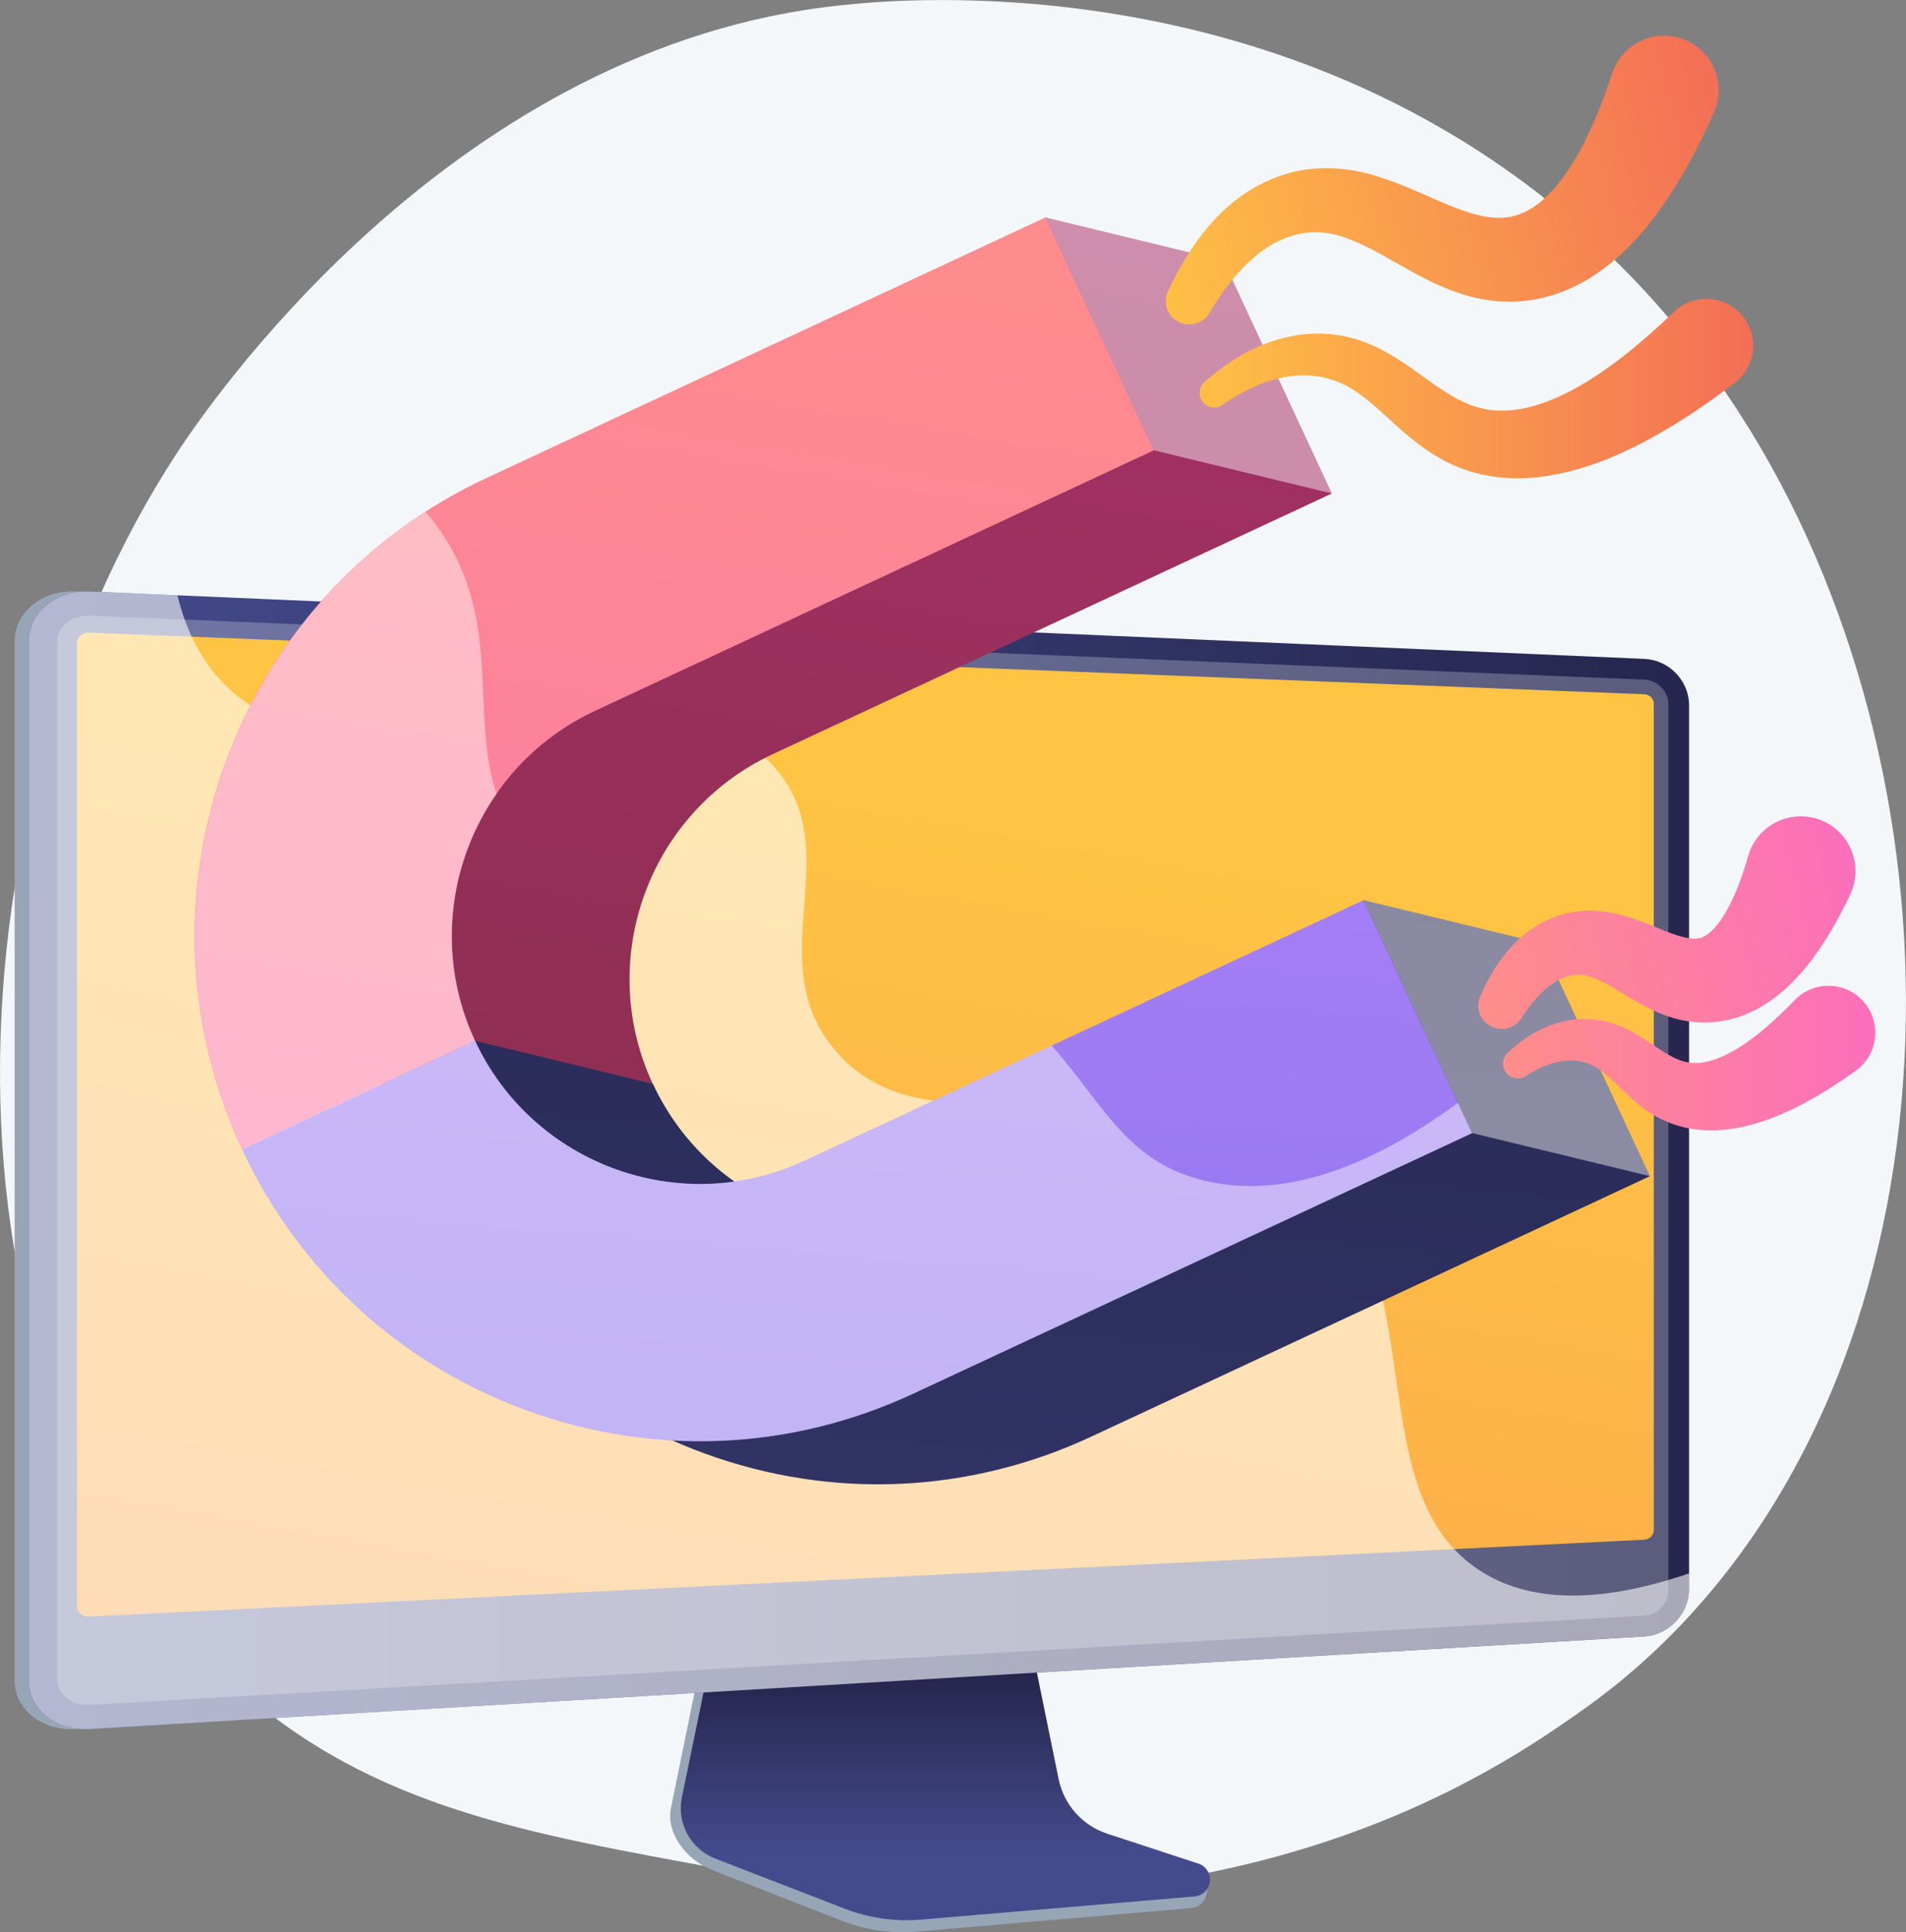 <?xml version="1.0" encoding="utf-8"?>
<!-- Generator: Adobe Illustrator 25.3.1, SVG Export Plug-In . SVG Version: 6.00 Build 0)  -->
<svg version="1.1" xmlns="http://www.w3.org/2000/svg" xmlns:xlink="http://www.w3.org/1999/xlink" x="0px" y="0px"
	 viewBox="0 0 1875 1900" style="enable-background:new 0 0 1875 1900;" xml:space="preserve">
<rect x="0" y="0" width="1875" height="1900" fill="#808080" stroke="none"/>
<style type="text/css">
	.st0{fill:#F4F7FA;}
	.st1{fill:#97A6B7;}
	.st2{fill:url(#SVGID_1_);}
	.st3{fill:url(#SVGID_2_);}
	.st4{opacity:0.3;fill:#D8DEE8;}
	.st5{fill:url(#SVGID_3_);}
	.st6{opacity:0.6;fill:#FFFFFF;}
	.st7{fill:url(#SVGID_4_);}
	.st8{fill:url(#SVGID_5_);}
	.st9{fill:url(#SVGID_6_);}
	.st10{fill:url(#SVGID_7_);}
	.st11{opacity:0.45;fill:#FFFFFF;}
	.st12{fill:url(#SVGID_8_);}
	.st13{fill:url(#SVGID_9_);}
	.st14{fill:url(#SVGID_10_);}
	.st15{fill:url(#SVGID_11_);}
</style>
<g id="Background">
</g>
<g id="Metaphor">
	<g>
		<path class="st0" d="M1649.4,1602.2c-48.8,50.3-92.5,79.9-125.9,102.2c-326.1,217.7-698.8,155-814.1,133.5
			c-185.9-34.6-342.9-59-477.7-180.8C-74.7,1380.3-59.8,802.8,174.3,445.1c27.8-42.4,261.5-389,635.1-437.8c9.1-1.2,16-1.9,21.9-2.5
			c57.8-6.1,415.9-38.4,707.9,206.2c41.8,35,109.1,98.2,171.4,194.5C1938.7,757.7,1939.4,1303.3,1649.4,1602.2z"/>
		<g>
			<g>
				<path class="st1" d="M1086.3,1813.9c-24.5-8.1-42.8-28.9-48-54.5l-35.7-176.5l-305,10.8l-37.5,183.8
					c-5.3,25.7,15.8,51.6,40,61.1l127.6,49.9c23.7,9.3,49.2,13,74.6,10.8l269.7-23.1c7.9-0.7,14.2-6.9,15.1-14.8
					c0.9-7.9,6.4-16.9-1.1-19.4L1086.3,1813.9z"/>
				<linearGradient id="SVGID_1_" gradientUnits="userSpaceOnUse" x1="929.888" y1="1651.799" x2="929.888" y2="1821.853">
					<stop  offset="3.597000e-03" style="stop-color:#26264F"/>
					<stop  offset="1" style="stop-color:#444B8C"/>
				</linearGradient>
				<path class="st2" d="M1089.3,1803.1c-24.5-8-42.8-28.6-47.9-53.8l-35.6-174.2l-297.5,10.7l-37.5,181.5
					c-5.3,25.4,8.6,50.9,32.9,60.3l127.5,49.3c23.7,9.2,49.2,12.8,74.5,10.7l269.4-22.8c7.9-0.7,14.2-6.8,15.1-14.6
					c0.9-7.8-3.8-15.3-11.3-17.7L1089.3,1803.1z"/>
			</g>
			<g>
				<g>
					<path class="st1" d="M74.5,1700.2c-33.1,2-60.1-19.5-60.1-47.8v-1022c0-28.4,27.1-50.3,60.1-48.8L1604,647.9
						c24.3,1.1,43.9,21.5,43.9,45.6v869.2c0,24.1-19.7,44.9-43.9,46.4L74.5,1700.2z"/>
					<linearGradient id="SVGID_2_" gradientUnits="userSpaceOnUse" x1="28.108" y1="1140.954" x2="1661.668" y2="1140.954">
						<stop  offset="0" style="stop-color:#444B8C"/>
						<stop  offset="0.996" style="stop-color:#26264F"/>
					</linearGradient>
					<path class="st3" d="M88.2,1700.2c-33.1,2-60.1-19.5-60.1-47.8v-1022c0-28.4,27.1-50.3,60.1-48.8l1529.5,66.3
						c24.3,1.1,43.9,21.5,43.9,45.6v869.2c0,24.1-19.7,44.9-43.9,46.4L88.2,1700.2z"/>
					<path class="st4" d="M1617.7,668.3L88.2,605.4c-17.7-0.7-32.1,11-32.1,26.1v794.8v224.5c0,15.1,14.4,26.6,32.1,25.6
						l1529.5-87.8c13-0.7,23.5-11.8,23.5-24.8v-198.7V692.7C1641.3,679.8,1630.7,668.9,1617.7,668.3z"/>
					<linearGradient id="SVGID_3_" gradientUnits="userSpaceOnUse" x1="901.049" y1="790.615" x2="402.929" y2="3573.45">
						<stop  offset="0" style="stop-color:#FFC444"/>
						<stop  offset="0.996" style="stop-color:#F36F56"/>
					</linearGradient>
					<path class="st5" d="M88.2,1589.6c-6.9,0.3-12.5-4.2-12.5-10.1V632.3c0-5.9,5.6-10.5,12.5-10.2l1529.5,60.6
						c5.1,0.2,9.2,4.5,9.2,9.5v812.2c0,5-4.1,9.4-9.2,9.6L88.2,1589.6z"/>
				</g>
				<path class="st6" d="M1458.1,1545.8c-128.7-79.6-38.8-305.9-183.3-419.6c-145.7-114.6-350.7,26-452.7-92.8
					c-76-88.4,12.9-195.1-59.6-278.3c-113.8-130.4-405.1,48.9-538.9-79.5c-19-18.2-38.2-45.9-49.1-90.3l-86.2-3.7
					c-33.1-1.4-60.1,20.5-60.1,48.8v1022c0,28.4,27.1,49.8,60.1,47.8l1529.5-91.2c24.3-1.4,43.9-22.2,43.9-46.4v-15.5
					C1560.1,1581.7,1498,1570.5,1458.1,1545.8z"/>
			</g>
		</g>
		<g>
			<g>
				<g>
					
						<linearGradient id="SVGID_4_" gradientUnits="userSpaceOnUse" x1="1687.805" y1="642.342" x2="502.163" y2="2373.89" gradientTransform="matrix(0.906 -0.422 0.422 0.906 -837.616 78.961)">
						<stop  offset="0" style="stop-color:#AB316D"/>
						<stop  offset="1" style="stop-color:#792D3D"/>
					</linearGradient>
					<path class="st7" d="M760.3,741.5l549.8-256.2l-106.7-229l-174.9-42.4L653.5,512.4c-120.2,56-211.5,155.5-256.9,280.2
						c-45.4,124.6-39.5,259.5,16.5,379.8l229-106.7C585.3,943.7,638.3,798.3,760.3,741.5z"/>
					
						<linearGradient id="SVGID_5_" gradientUnits="userSpaceOnUse" x1="1457.014" y1="1356.684" x2="388.764" y2="3237.159" gradientTransform="matrix(0.906 -0.422 0.422 0.906 -837.616 78.961)">
						<stop  offset="3.597000e-03" style="stop-color:#26264F"/>
						<stop  offset="1" style="stop-color:#444B8C"/>
					</linearGradient>
					<path class="st8" d="M693.4,1429.3c124.6,45.4,259.5,39.5,379.8-16.5l549.8-256.2l-106.7-229l-174.9-42.4l-374.9,298.7
						c-121.9,56.8-267.4,3.9-324.2-118.1l-174.9-42.4l-54.1,149.1C469.2,1292.6,568.7,1383.9,693.4,1429.3z"/>
				</g>
				<g>
					
						<linearGradient id="SVGID_6_" gradientUnits="userSpaceOnUse" x1="1298.594" y1="1275.605" x2="279.535" y2="3069.488" gradientTransform="matrix(0.906 -0.422 0.422 0.906 -837.616 78.961)">
						<stop  offset="0" style="stop-color:#AA80F9"/>
						<stop  offset="0.996" style="stop-color:#6165D7"/>
					</linearGradient>
					<path class="st9" d="M518.4,1386.9c124.6,45.4,259.5,39.5,379.8-16.5l549.8-256.2l-106.7-229l-549.8,256.2
						c-121.9,56.8-267.4,3.9-324.2-118.1l-229,106.7C294.3,1250.2,393.8,1341.5,518.4,1386.9z"/>
					
						<linearGradient id="SVGID_7_" gradientUnits="userSpaceOnUse" x1="1537.878" y1="543.534" x2="367.225" y2="2253.19" gradientTransform="matrix(0.906 -0.422 0.422 0.906 -837.616 78.961)">
						<stop  offset="0" style="stop-color:#FF9085"/>
						<stop  offset="1" style="stop-color:#FB6FBB"/>
					</linearGradient>
					<path class="st10" d="M585.3,699l549.8-256.2l-106.7-229L478.6,470c-120.2,56-211.5,155.5-256.9,280.2s-39.5,259.5,16.5,379.8
						l229-106.7C410.4,901.3,463.4,755.9,585.3,699z"/>
				</g>
				<path class="st11" d="M1028.4,213.8c5.3,11.4,106.7,229,106.7,229l174.9,42.4l-106.7-229L1028.4,213.8z"/>
				<polygon class="st11" points="1341.3,885.1 1448,1114.1 1623,1156.5 1516.2,927.5 				"/>
				<g>
					<path class="st11" d="M1184.3,1160.8c-75.9-18.5-97.5-73.4-149.7-132.7l-243.1,113.3c-121.9,56.8-267.4,3.9-324.2-118.1
						c-38-81.5-26.9-173.6,21.1-242.6c-27-82,8-175.1-60.7-266.2c-2.9-3.9-6-7.6-9.1-11.2c-90.5,58.3-159.2,144.1-196.7,247
						c-45.4,124.6-39.5,259.5,16.5,379.8c56,120.2,155.5,211.5,280.2,256.9c124.6,45.4,259.5,39.5,379.8-16.5l549.8-256.2
						l-13.9-29.9C1361.2,1138,1271.6,1182,1184.3,1160.8z"/>
				</g>
			</g>
			<linearGradient id="SVGID_8_" gradientUnits="userSpaceOnUse" x1="1109.811" y1="280.5" x2="1701.302" y2="132.078">
				<stop  offset="0" style="stop-color:#FFC444"/>
				<stop  offset="0.996" style="stop-color:#F36F56"/>
			</linearGradient>
			<path class="st12" d="M1148.9,286.6c11.4-24.3,25.4-48.3,45-69.7c9.8-10.7,21.2-20.6,34.2-28.9c13-8.3,27.8-14.8,43.4-18.7
				c3.9-1.1,7.9-1.7,11.9-2.4c4-0.6,8.1-1,12.1-1.3c8.1-0.4,16.3-0.4,24.2,0.5c15.9,1.5,30.8,5.6,44.4,10.3
				c13.7,4.7,26.1,10.2,37.9,15.3c11.8,5.2,22.7,10,33.2,13.9c10.4,3.9,20.1,6.6,28.8,7.9c8.7,1.1,16.3,1,23.5-0.7
				c7.2-1.7,13.9-4.5,20.5-8.8c6.6-4.2,13.1-10,19.3-16.9c3.2-3.3,6.1-7.3,9.2-11c1.5-2,2.9-4.1,4.4-6.2c1.4-2.1,2.9-4.1,4.3-6.4
				c2.7-4.5,5.6-8.8,8.1-13.6l3.9-7.1c1.3-2.4,2.4-4.9,3.6-7.4c9.7-19.8,17.9-41.3,25.2-63.3l0.1-0.2c9.3-28.1,39.7-43.4,67.8-34.1
				c28.1,9.3,43.4,39.7,34.1,67.8c-0.6,1.7-1.3,3.5-2,5.1c-11.1,24.8-23.4,49.5-38.5,73.6c-1.9,3-3.7,6-5.7,9l-6.2,8.9
				c-4,6-8.6,11.8-13.1,17.7c-2.2,2.9-4.7,5.8-7.2,8.6c-2.5,2.9-4.9,5.7-7.5,8.5c-5.4,5.6-10.7,11.1-16.9,16.3
				c-11.9,10.5-25.5,20.4-41.1,28c-15.6,7.7-33.2,12.9-50.9,14.7c-17.8,1.9-35.7-0.2-51.6-4.2c-15.9-4.2-30-10.1-42.6-16.4
				c-25.2-12.6-45.9-26.2-65.6-35.3c-9.8-4.5-19.2-8.1-28.2-9.9c-4.6-1.1-9-1.5-13.5-1.8c-4.4-0.1-8.9-0.1-13.4,0.6
				c-9,1.3-18.1,4-26.8,8.3c-8.8,4.3-17.3,10.2-25.3,17.3c-16.1,14.2-30,32.8-42.1,53l-0.1,0.2c-6.5,10.9-20.6,14.5-31.5,8
				C1147.8,309.9,1144,297.1,1148.9,286.6z"/>
			<linearGradient id="SVGID_9_" gradientUnits="userSpaceOnUse" x1="1148.239" y1="382.111" x2="1722.016" y2="382.111">
				<stop  offset="0" style="stop-color:#FFC444"/>
				<stop  offset="0.996" style="stop-color:#F36F56"/>
			</linearGradient>
			<path class="st13" d="M1185.2,375.4c9-7.9,18.6-15.3,29-21.9c10.4-6.6,21.6-12.3,33.7-16.7c12-4.3,24.9-7.4,38.1-8.4
				c3.3-0.1,6.6-0.4,10-0.4c3.3,0,6.7,0.1,10.1,0.4c6.7,0.4,13.5,1.5,20.2,3.1c6.7,1.5,13.2,3.7,19.4,6.2c6.3,2.5,12.3,5.4,17.9,8.6
				c11.4,6.3,21.5,13.3,31,20.1c9.5,6.8,18.3,13.2,26.8,18.7c4.3,2.7,8.5,5.2,12.6,7.4c4.1,2.2,8.3,4,12.3,5.6
				c8.1,3,16.1,4.9,24.4,5.5c8.3,0.6,16.7,0,25.3-1.4c17.3-3.3,35-10.1,52.3-19.5c34.7-19,67.3-46.2,98-75.6l0.5-0.5
				c18.4-17.6,47.5-16.9,65.1,1.5c17.6,18.4,16.9,47.5-1.5,65.1c-1.4,1.3-3,2.7-4.5,3.8l-14.5,10.7l-7.2,5.3c-2.4,1.8-5,3.4-7.4,5.1
				l-15,10.2l-15.5,9.7c-20.9,12.7-42.7,24.5-66.5,33.9c-23.7,9.4-49.5,16.5-77.1,18.2c-13.9,0.6-28.1-0.1-42.2-3
				c-14.1-2.7-27.8-7.9-40.1-14.3c-6.1-3.3-11.9-6.8-17.4-10.6c-5.4-3.8-10.5-7.7-15.4-11.6c-9.6-7.9-18.2-15.9-26.3-23.3
				c-16.2-14.8-31-26.8-47.8-32.8c-4.2-1.5-8.5-2.8-13-3.6c-2.2-0.5-4.5-0.8-6.8-1.1c-2.3-0.3-4.6-0.4-7-0.6
				c-9.3-0.4-18.9,0.6-28.5,2.8c-9.6,2.2-19.1,5.7-28.3,10.1c-9.3,4.4-18.3,9.9-27.1,15.9l-0.1,0.1c-6.6,4.6-15.6,2.9-20.2-3.7
				C1178.6,388.4,1179.7,380.2,1185.2,375.4z"/>
			<linearGradient id="SVGID_10_" gradientUnits="userSpaceOnUse" x1="1419.041" y1="981.518" x2="1829.5" y2="878.522">
				<stop  offset="0" style="stop-color:#FF9085"/>
				<stop  offset="1" style="stop-color:#FB6FBB"/>
			</linearGradient>
			<path class="st14" d="M1456.2,979.7c7-16,15.8-32.1,28.9-46.9c6.5-7.4,14.2-14.4,23.2-20.4c9-6,19.3-10.7,30.3-13.7
				c5.5-1.5,11.3-2.4,17.1-2.9c5.8-0.4,11.6-0.5,17.2,0.1c11.3,0.9,21.6,3.6,30.9,6.5c9.3,3,17.5,6.4,25.2,9.4
				c7.6,3.1,14.4,5.8,20.5,7.8c6.1,2,11.4,3.1,15.5,3.4c4.1,0.1,7-0.3,9.5-1.4c2.6-1,4.7-2.4,7.2-4.4c2.5-2,5.2-4.9,8.1-8.6
				c5.8-7.1,11.6-17.7,16.7-29.2c5.1-11.6,9.5-24.5,13.3-37.9c8.3-28.5,38.1-44.9,66.7-36.7c28.5,8.3,44.9,38.1,36.7,66.7
				c-0.8,2.8-1.8,5.4-3,7.9l-0.3,0.7c-7.7,16.1-16.2,32.2-26.7,48.2c-1.3,2-2.6,4-4,6l-4.3,6c-2.8,4-6,7.9-9.2,11.8
				c-1.5,2-3.3,3.9-5.1,5.9c-1.8,1.9-3.5,3.9-5.3,5.8c-3.9,3.8-7.6,7.6-12,11.3c-8.6,7.3-18.4,14.2-29.9,19.7
				c-11.5,5.5-24.6,9.2-37.7,10.3c-13.2,1.2-26.3-0.5-37.7-3.5c-11.3-3.2-21-7.5-29.4-11.9c-16.7-8.9-29.2-17.7-40.2-23.3
				c-5.4-2.8-10.3-5-14.7-6.2c-4.4-1.3-8.5-1.9-12.9-1.6c-4.4,0.3-9.1,1.3-13.8,3.3c-4.7,2-9.5,4.9-14.2,8.7
				c-9.4,7.6-18.2,18.2-25.9,30.2l-0.3,0.4c-6.9,10.7-21.1,13.8-31.8,6.9C1455.1,1002,1451.7,989.8,1456.2,979.7z"/>
			<linearGradient id="SVGID_11_" gradientUnits="userSpaceOnUse" x1="1446.247" y1="1040.517" x2="1841.046" y2="1040.517">
				<stop  offset="0" style="stop-color:#FF9085"/>
				<stop  offset="1" style="stop-color:#FB6FBB"/>
			</linearGradient>
			<path class="st15" d="M1483.2,1035.2c11.3-10.5,24.6-20.3,40.7-26.5c8-3.1,16.7-5.4,25.7-6.3c9-0.9,18.5-0.3,27.7,1.5
				c9.4,1.9,18,5.6,25.9,9.5c7.9,4.1,14.6,8.6,20.9,12.7l8.9,5.9c2.8,1.7,5.5,3.6,8.1,5c2.6,1.6,5,2.7,7.5,3.9
				c2.3,0.9,4.6,2,6.8,2.5c2.2,0.8,4.3,1,6.3,1.5c1,0.1,2.1,0.2,3.1,0.3c1,0,2.1,0,3.1,0.1c4.1,0,8.4-0.7,12.8-1.7
				c8.9-2.3,18.6-6.6,28.3-12.5c19.5-11.9,38.5-29,56.4-47.6l0.1-0.1c17.7-18.3,46.9-18.9,65.2-1.2c18.3,17.7,18.9,46.9,1.2,65.2
				c-2.1,2.2-4.5,4.2-6.9,5.9l-9.6,6.7c-3.2,2.2-6.4,4.4-9.8,6.5l-10,6.4l-10.3,6.1c-14,8-28.6,15.4-44.7,21.3
				c-16.1,5.9-33.8,10.4-53.1,11.2c-9.7,0.2-19.7-0.5-29.6-2.7c-2.5-0.6-4.9-1.2-7.4-1.9c-2.4-0.8-4.8-1.6-7.2-2.5
				c-4.6-2-9.3-3.9-13.5-6.3c-4.4-2.3-8.1-4.9-11.9-7.5c-3.5-2.7-7.1-5.4-10.1-8.1c-3.2-2.7-6-5.4-8.8-8l-7.7-7.4
				c-9.8-9.6-17.6-16.4-26.3-20.3c-4.4-1.8-9.1-3.2-14.3-3.8c-5.1-0.5-10.6-0.2-16.1,0.8c-11.1,2-22.6,7.1-33.5,14.1l-0.2,0.2
				c-6.8,4.3-15.8,2.3-20.1-4.5C1477,1047.7,1478.1,1039.9,1483.2,1035.2z"/>
		</g>
	</g>
	<g>
	</g>
	<g>
	</g>
	<g>
	</g>
	<g>
	</g>
	<g>
	</g>
	<g>
	</g>
	<g>
	</g>
	<g>
	</g>
	<g>
	</g>
	<g>
	</g>
	<g>
	</g>
	<g>
	</g>
	<g>
	</g>
	<g>
	</g>
	<g>
	</g>
</g>
</svg>

